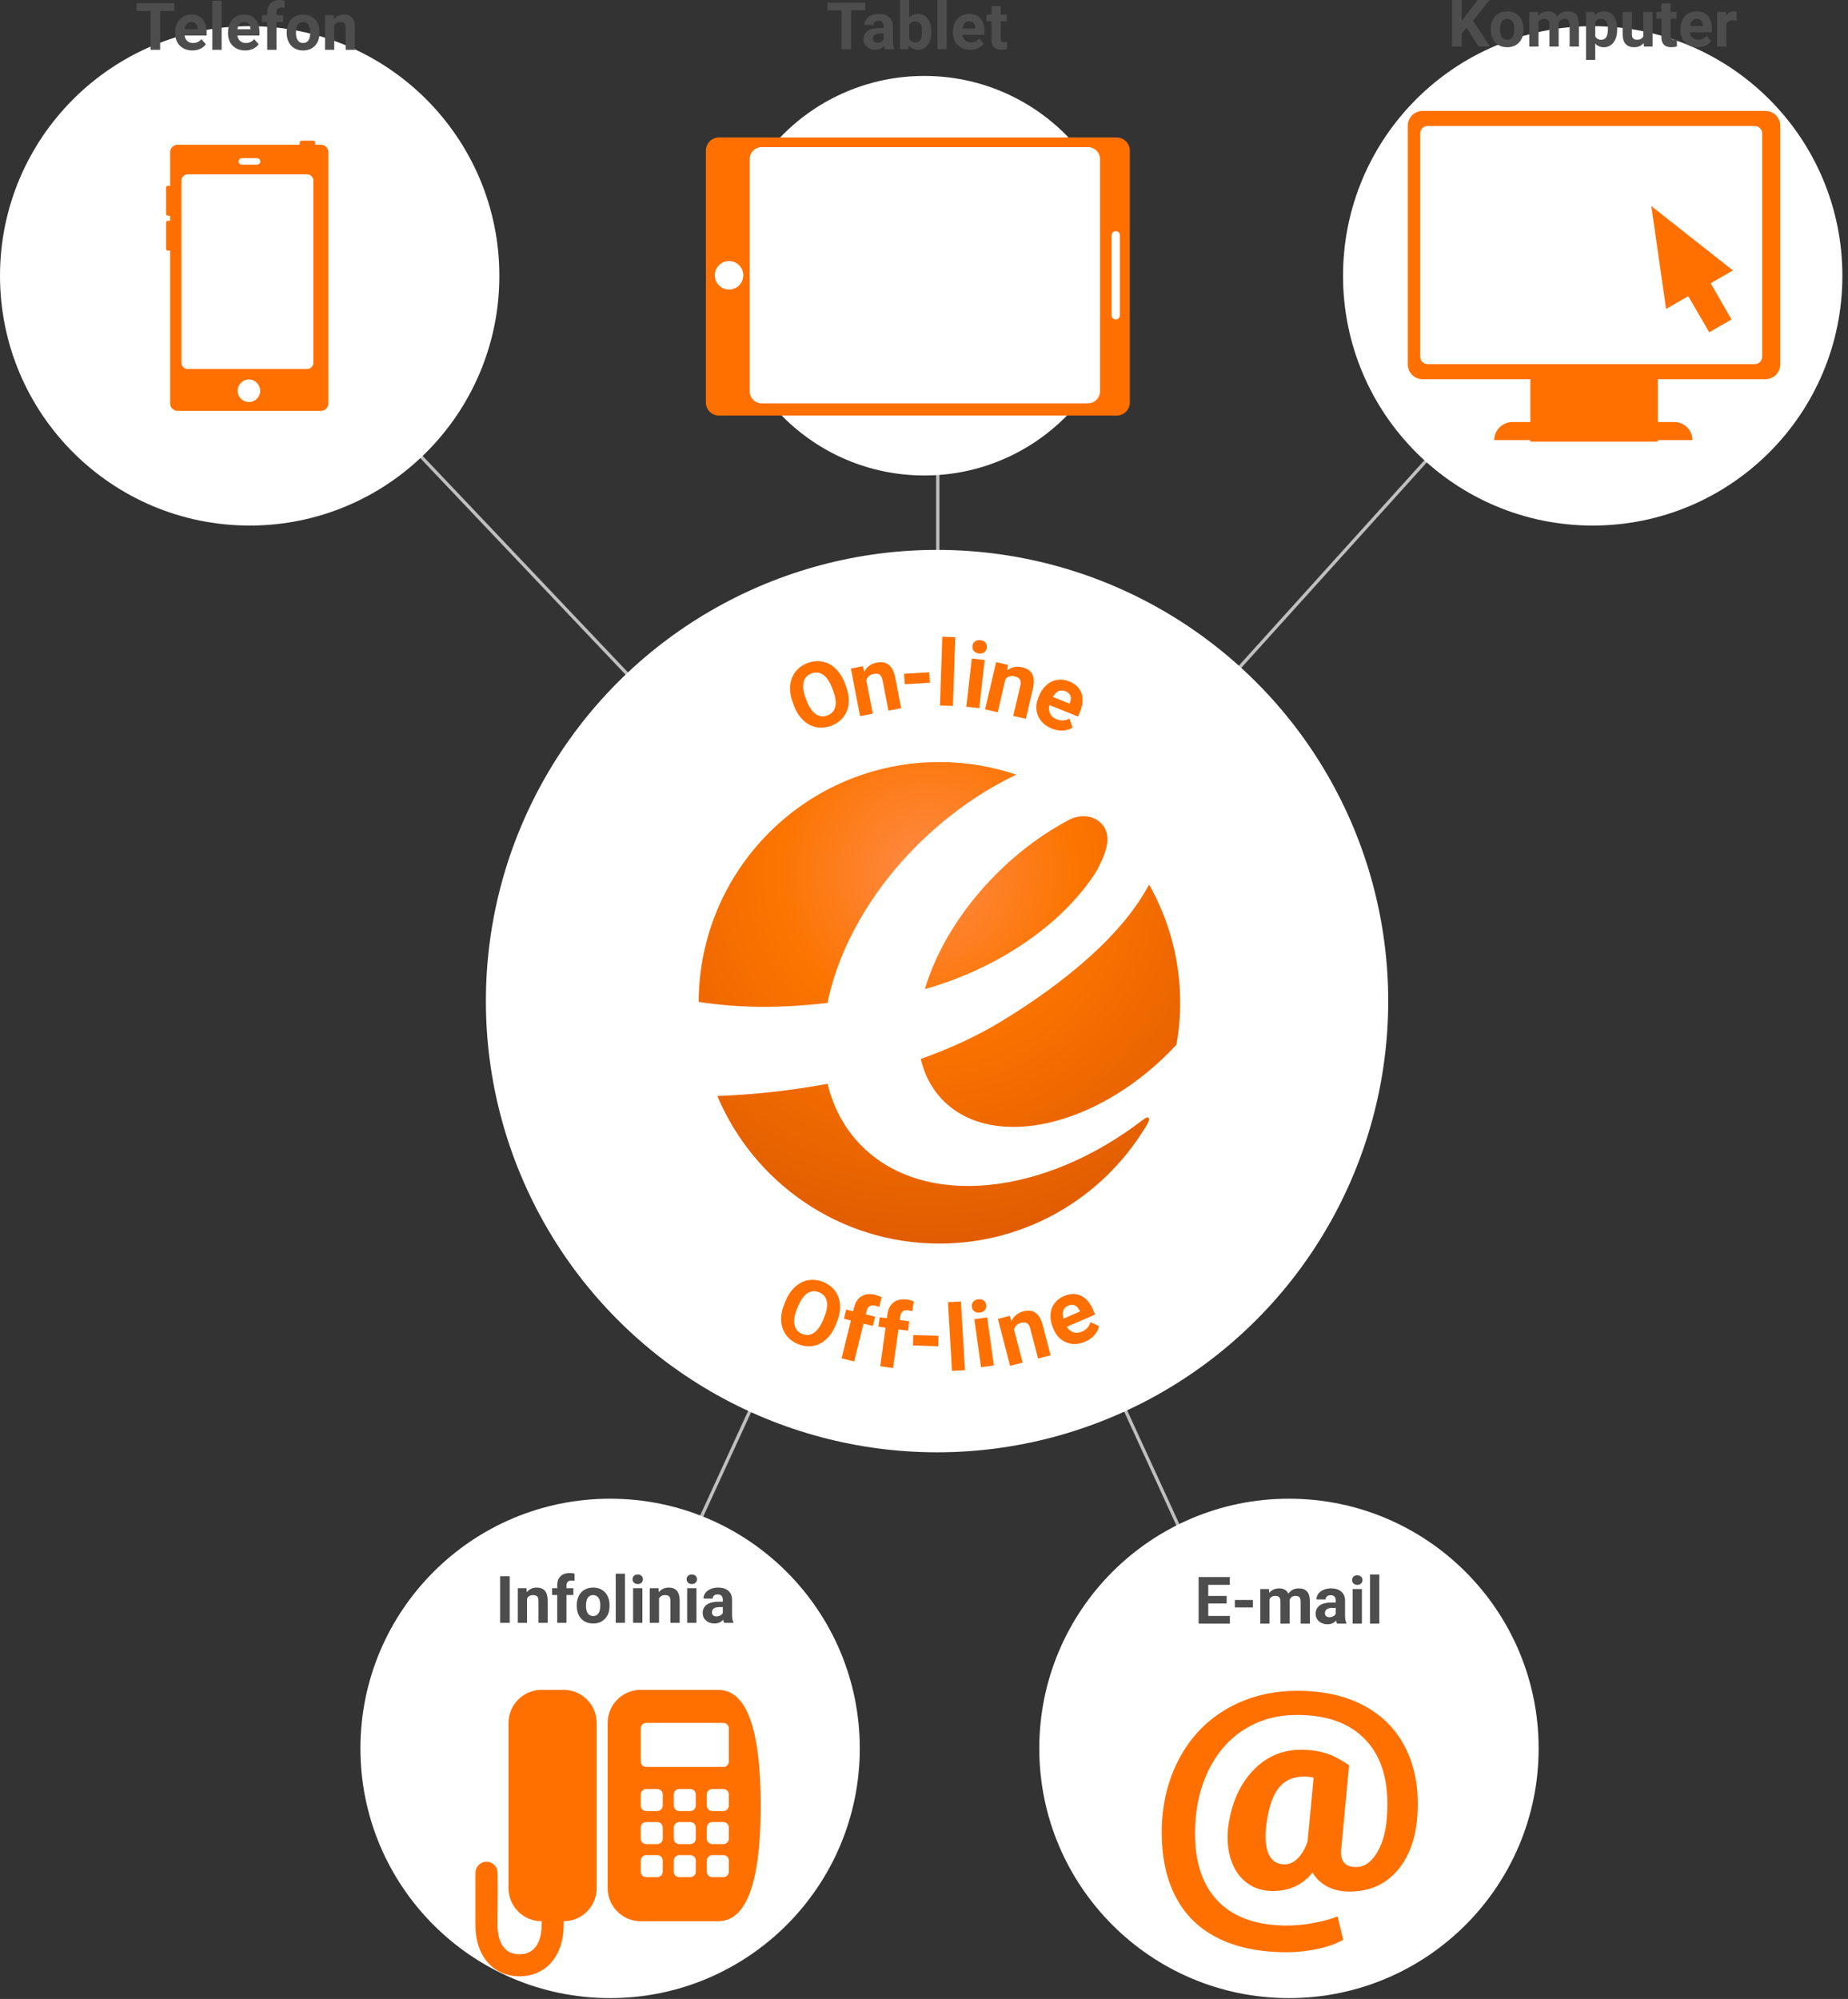 <?xml version="1.0" standalone="no"?>
<!DOCTYPE svg PUBLIC "-//W3C//DTD SVG 1.1//EN" "http://www.w3.org/Graphics/SVG/1.1/DTD/svg11.dtd">
<svg width="100%" height="100%" viewBox="0 0 282 305" version="1.1" xmlns="http://www.w3.org/2000/svg" xmlns:xlink="http://www.w3.org/1999/xlink" xml:space="preserve" style="fill-rule:evenodd;clip-rule:evenodd;stroke-linecap:round;stroke-linejoin:round;stroke-miterlimit:1.414;">
    <rect x="0" y="0" width="282" height="305" fill="#333333" stroke="none"/>
    <g transform="matrix(1,0,0,1,-311.567,-152.2)">
        <g transform="matrix(1,0,0,-1,-185.332,688.446)">
            <path d="M640,494.154L640,383.439" style="fill:none;stroke-width:0.5px;stroke:rgb(191,191,191);"/>
        </g>
        <g transform="matrix(1,0,0,-1,-185.332,797.416)">
            <path d="M640,492.41L590,383.439" style="fill:none;stroke-width:0.5px;stroke:rgb(191,191,191);"/>
        </g>
        <g transform="matrix(1,0,0,-1,-185.332,797.416)">
            <path d="M640,492.41L690,383.439" style="fill:none;stroke-width:0.5px;stroke:rgb(191,191,191);"/>
        </g>
        <g transform="matrix(1,0,0,-1,-185.332,688.446)">
            <path d="M740,494.154L640,383.439" style="fill:none;stroke-width:0.5px;stroke:rgb(191,191,191);"/>
        </g>
        <g transform="matrix(1,0,0,-1,-185.332,688.446)">
            <path d="M535,494.154L640,383.439" style="fill:none;stroke-width:0.5px;stroke:rgb(191,191,191);"/>
        </g>
        <g transform="matrix(1,0,0,1,40.6,234.652)">
            <circle cx="364.067" cy="184.324" r="38.1" style="fill:white;"/>
        </g>
        <g transform="matrix(1,0,0,1,144.192,234.652)">
            <circle cx="364.067" cy="184.324" r="38.1" style="fill:white;"/>
        </g>
        <g transform="matrix(1.807,0,0,1.807,-203.311,-28.123)">
            <circle cx="364.067" cy="184.324" r="38.1" style="fill:white;"/>
        </g>
        <g transform="matrix(1,0,0,1,72.977,103.66)">
            <g>
                <g transform="matrix(0.925,0.379,-0.379,0.925,121.9,-116.157)">
                    <path d="M365.214,246.964C365.214,247.944 365.041,248.803 364.695,249.541C364.349,250.279 363.853,250.849 363.208,251.25C362.563,251.651 361.824,251.852 360.99,251.852C360.165,251.852 359.429,251.653 358.782,251.257C358.135,250.86 357.633,250.294 357.278,249.558C356.922,248.822 356.742,247.976 356.738,247.019L356.738,246.526C356.738,245.547 356.915,244.684 357.268,243.939C357.621,243.194 358.12,242.622 358.765,242.223C359.41,241.824 360.147,241.625 360.976,241.625C361.806,241.625 362.543,241.824 363.188,242.223C363.832,242.622 364.331,243.194 364.685,243.939C365.038,244.684 365.214,245.544 365.214,246.519L365.214,246.964ZM363.136,246.513C363.136,245.469 362.949,244.676 362.576,244.134C362.202,243.591 361.669,243.32 360.976,243.32C360.288,243.32 359.757,243.588 359.383,244.123C359.01,244.659 358.821,245.444 358.816,246.478L358.816,246.964C358.816,247.98 359.003,248.769 359.377,249.329C359.75,249.89 360.288,250.17 360.99,250.17C361.678,250.17 362.207,249.9 362.576,249.36C362.945,248.82 363.132,248.033 363.136,246.998L363.136,246.513Z" style="fill:rgb(255,112,1);fill-rule:nonzero;"/>
                </g>
                <g transform="matrix(0.971,0.239,-0.239,0.971,71.59,-79.975)">
                    <path d="M367.123,255.441L367.123,249.494L366.023,249.494L366.023,248.045L367.123,248.045L367.123,247.416C367.123,246.586 367.361,245.943 367.837,245.485C368.314,245.027 368.98,244.798 369.837,244.798C370.11,244.798 370.445,244.843 370.842,244.934L370.821,246.466C370.657,246.425 370.457,246.404 370.22,246.404C369.477,246.404 369.106,246.753 369.106,247.45L369.106,248.045L370.575,248.045L370.575,249.494L369.106,249.494L369.106,255.441L367.123,255.441Z" style="fill:rgb(255,112,1);fill-rule:nonzero;"/>
                </g>
                <g transform="matrix(0.991,0.137,-0.137,0.991,38.741,-48.527)">
                    <path d="M372.705,256.786L372.705,250.838L371.604,250.838L371.604,249.389L372.705,249.389L372.705,248.76C372.705,247.931 372.943,247.287 373.419,246.829C373.895,246.371 374.562,246.142 375.419,246.142C375.692,246.142 376.027,246.188 376.423,246.279L376.403,247.81C376.239,247.769 376.038,247.748 375.801,247.748C375.059,247.748 374.687,248.097 374.687,248.794L374.687,249.389L376.157,249.389L376.157,250.838L374.687,250.838L374.687,256.786L372.705,256.786Z" style="fill:rgb(255,112,1);fill-rule:nonzero;"/>
                </g>
                <g transform="matrix(0.999,0.034,-0.034,0.999,9.102,-12.845)">
                    <rect x="377.817" y="252.488" width="3.849" height="1.593" style="fill:rgb(255,112,1);fill-rule:nonzero;"/>
                </g>
                <g transform="matrix(0.998,-0.059,0.059,0.998,-14.628,23.213)">
                    <rect x="384.058" y="247.183" width="1.982" height="10.5" style="fill:rgb(255,112,1);fill-rule:nonzero;"/>
                </g>
                <g transform="matrix(0.99,-0.138,0.138,0.99,-31.806,55.941)">
                    <path d="M390.445,257.393L388.463,257.393L388.463,249.996L390.445,249.996L390.445,257.393ZM388.347,248.082C388.347,247.786 388.446,247.542 388.644,247.351C388.842,247.16 389.112,247.064 389.454,247.064C389.791,247.064 390.06,247.16 390.261,247.351C390.461,247.542 390.561,247.786 390.561,248.082C390.561,248.383 390.46,248.629 390.257,248.821C390.054,249.012 389.787,249.108 389.454,249.108C389.121,249.108 388.854,249.012 388.651,248.821C388.448,248.629 388.347,248.383 388.347,248.082Z" style="fill:rgb(255,112,1);fill-rule:nonzero;"/>
                </g>
                <g transform="matrix(0.968,-0.252,0.252,0.968,-52.144,107.266)">
                    <path d="M394.571,249.464L394.632,250.318C395.161,249.658 395.87,249.327 396.758,249.327C397.542,249.327 398.125,249.557 398.508,250.018C398.891,250.478 399.087,251.166 399.096,252.082L399.096,256.86L397.121,256.86L397.121,252.13C397.121,251.711 397.029,251.407 396.847,251.217C396.665,251.028 396.362,250.934 395.938,250.934C395.382,250.934 394.965,251.171 394.687,251.645L394.687,256.86L392.711,256.86L392.711,249.464L394.571,249.464Z" style="fill:rgb(255,112,1);fill-rule:nonzero;"/>
                </g>
                <g transform="matrix(0.918,-0.397,0.397,0.918,-68.215,179.916)">
                    <path d="M404.413,254.78C403.328,254.78 402.445,254.448 401.764,253.782C401.083,253.117 400.742,252.231 400.742,251.123L400.742,250.932C400.742,250.189 400.886,249.525 401.173,248.939C401.46,248.354 401.867,247.902 402.393,247.586C402.919,247.269 403.52,247.111 404.194,247.111C405.206,247.111 406.002,247.43 406.583,248.068C407.164,248.706 407.455,249.61 407.455,250.781L407.455,251.588L402.745,251.588C402.809,252.071 403.001,252.458 403.323,252.75C403.644,253.042 404.051,253.188 404.543,253.188C405.304,253.188 405.899,252.912 406.327,252.361L407.298,253.447C407.001,253.867 406.6,254.194 406.095,254.428C405.589,254.663 405.028,254.78 404.413,254.78ZM404.187,248.71C403.795,248.71 403.478,248.842 403.234,249.107C402.99,249.371 402.834,249.749 402.765,250.241L405.514,250.241L405.514,250.084C405.504,249.647 405.386,249.308 405.158,249.069C404.93,248.83 404.607,248.71 404.187,248.71Z" style="fill:rgb(255,112,1);fill-rule:nonzero;"/>
                </g>
            </g>
        </g>
        <g transform="matrix(-1,5.66554e-16,-5.66554e-16,-1,836.359,507.556)">
            <g>
                <g transform="matrix(-0.935,0.354,-0.354,-0.935,864.782,327.857)">
                    <path d="M411.454,238.312C411.454,239.292 411.281,240.151 410.934,240.889C410.588,241.628 410.092,242.197 409.447,242.598C408.803,242.999 408.063,243.2 407.229,243.2C406.404,243.2 405.668,243.002 405.021,242.605C404.374,242.209 403.873,241.643 403.517,240.907C403.162,240.171 402.982,239.324 402.977,238.367L402.977,237.875C402.977,236.895 403.154,236.033 403.507,235.287C403.86,234.542 404.359,233.97 405.004,233.572C405.649,233.173 406.386,232.973 407.216,232.973C408.045,232.973 408.782,233.173 409.427,233.572C410.072,233.97 410.571,234.542 410.924,235.287C411.277,236.033 411.454,236.893 411.454,237.868L411.454,238.312ZM409.376,237.861C409.376,236.818 409.189,236.025 408.815,235.482C408.441,234.94 407.908,234.669 407.216,234.669C406.527,234.669 405.996,234.936 405.623,235.472C405.249,236.007 405.06,236.792 405.055,237.827L405.055,238.312C405.055,239.329 405.242,240.117 405.616,240.678C405.99,241.238 406.527,241.518 407.229,241.518C407.917,241.518 408.446,241.248 408.815,240.708C409.184,240.168 409.371,239.381 409.376,238.346L409.376,237.861Z" style="fill:rgb(255,112,1);fill-rule:nonzero;"/>
                </g>
                <g transform="matrix(-0.982,0.19,-0.19,-0.982,828.207,412.743)">
                    <path d="M396.862,238.742L396.924,239.597C397.453,238.936 398.161,238.605 399.05,238.605C399.834,238.605 400.417,238.835 400.8,239.296C401.183,239.756 401.379,240.444 401.388,241.36L401.388,246.139L399.412,246.139L399.412,241.408C399.412,240.989 399.321,240.685 399.139,240.495C398.956,240.306 398.653,240.212 398.23,240.212C397.674,240.212 397.257,240.449 396.979,240.923L396.979,246.139L395.003,246.139L395.003,238.742L396.862,238.742Z" style="fill:rgb(255,112,1);fill-rule:nonzero;"/>
                </g>
                <g transform="matrix(-0.998,0.06,-0.06,-0.998,788.516,471.199)">
                    <rect x="387.914" y="242.415" width="3.849" height="1.593" style="fill:rgb(255,112,1);fill-rule:nonzero;"/>
                </g>
                <g transform="matrix(-0.999,-0.034,0.034,-0.999,755.38,508.235)">
                    <rect x="382.832" y="237.255" width="1.982" height="10.5" style="fill:rgb(255,112,1);fill-rule:nonzero;"/>
                </g>
                <g transform="matrix(-0.994,-0.112,0.112,-0.994,726.52,536.143)">
                    <path d="M381.184,247.636L379.202,247.636L379.202,240.24L381.184,240.24L381.184,247.636ZM379.086,238.325C379.086,238.029 379.185,237.785 379.383,237.594C379.581,237.403 379.851,237.307 380.193,237.307C380.53,237.307 380.799,237.403 381,237.594C381.2,237.785 381.301,238.029 381.301,238.325C381.301,238.626 381.199,238.872 380.996,239.064C380.794,239.255 380.526,239.351 380.193,239.351C379.861,239.351 379.593,239.255 379.39,239.064C379.187,238.872 379.086,238.626 379.086,238.325Z" style="fill:rgb(255,112,1);fill-rule:nonzero;"/>
                </g>
                <g transform="matrix(-0.974,-0.227,0.227,-0.974,684.341,573.417)">
                    <path d="M377.67,240.021L377.732,240.875C378.26,240.214 378.969,239.884 379.858,239.884C380.642,239.884 381.225,240.114 381.608,240.574C381.991,241.035 382.186,241.723 382.196,242.639L382.196,247.417L380.22,247.417L380.22,242.687C380.22,242.267 380.129,241.963 379.947,241.774C379.764,241.585 379.461,241.49 379.037,241.49C378.481,241.49 378.064,241.727 377.786,242.201L377.786,247.417L375.811,247.417L375.811,240.021L377.67,240.021Z" style="fill:rgb(255,112,1);fill-rule:nonzero;"/>
                </g>
                <g transform="matrix(-0.928,-0.373,0.373,-0.928,618.094,611.382)">
                    <path d="M372.379,246.009C371.294,246.009 370.411,245.677 369.73,245.011C369.049,244.346 368.708,243.46 368.708,242.352L368.708,242.161C368.708,241.418 368.852,240.754 369.139,240.168C369.426,239.582 369.833,239.131 370.359,238.814C370.885,238.498 371.486,238.339 372.16,238.339C373.172,238.339 373.968,238.658 374.549,239.296C375.13,239.934 375.421,240.839 375.421,242.01L375.421,242.817L370.711,242.817C370.775,243.3 370.967,243.687 371.289,243.979C371.61,244.271 372.017,244.417 372.509,244.417C373.27,244.417 373.865,244.141 374.293,243.589L375.264,244.676C374.967,245.096 374.566,245.423 374.061,245.657C373.555,245.892 372.994,246.009 372.379,246.009ZM372.153,239.939C371.761,239.939 371.444,240.071 371.2,240.335C370.956,240.6 370.8,240.978 370.731,241.47L373.48,241.47L373.48,241.313C373.47,240.876 373.352,240.537 373.124,240.298C372.896,240.059 372.573,239.939 372.153,239.939Z" style="fill:rgb(255,112,1);fill-rule:nonzero;"/>
                </g>
            </g>
        </g>
        <g transform="matrix(1,0,0,1,-14.399,9.967)">
            <circle cx="364.067" cy="184.324" r="38.1" style="fill:white;"/>
        </g>
        <g transform="matrix(0.8,0,0,0.8,161.363,46.809)">
            <circle cx="364.067" cy="184.324" r="38.1" style="fill:white;"/>
        </g>
        <g transform="matrix(1,0,0,1,190.543,9.967)">
            <circle cx="364.067" cy="184.324" r="38.1" style="fill:white;"/>
        </g>
        <g transform="matrix(1,0,0,1,20,0)">
            <g transform="matrix(0.21,0,0,0.376,246.971,120.894)">
                <path d="M451,145.027C451,143.356 448.568,142 445.572,142L341.428,142C338.432,142 336,143.356 336,145.027L336,246.973C336,248.644 338.432,250 341.428,250L445.572,250C448.568,250 451,248.644 451,246.973L451,145.027Z" style="fill:rgb(255,112,1);"/>
            </g>
            <g transform="matrix(0.175,0,0,0.275,260.458,139.752)">
                <path d="M451,145.458C451,143.549 448.568,142 445.572,142L341.428,142C338.432,142 336,143.549 336,145.458L336,246.542C336,248.451 338.432,250 341.428,250L445.572,250C448.568,250 451,248.451 451,246.542L451,145.458Z" style="fill:white;"/>
            </g>
            <g transform="matrix(0.079,0,0,0.254,299.453,137.811)">
                <path d="M403,153.606C403,152.519 400.148,151.636 396.634,151.636L367.366,151.636C363.852,151.636 361,152.519 361,153.606C361,154.694 363.852,155.577 367.366,155.577L396.634,155.577C400.148,155.577 403,154.694 403,153.606Z" style="fill:white;"/>
            </g>
            <g transform="matrix(0.254,0,0,0.254,232.836,138.314)">
                <circle cx="380.769" cy="289.419" r="6.769" style="fill:white;"/>
            </g>
            <g transform="matrix(0.132,0,0,0.264,291.816,136.296)">
                <path d="M362.5,142.66C362.5,142.045 361.5,141.546 360.267,141.546L346.786,141.546C345.554,141.546 344.553,142.045 344.553,142.66L344.553,144.887C344.553,145.501 345.554,146 346.786,146L360.267,146C361.5,146 362.5,145.501 362.5,144.887L362.5,142.66Z" style="fill:rgb(255,112,1);"/>
            </g>
            <g transform="matrix(7.1881e-17,0.254,-0.254,7.1881e-17,353.989,93.037)">
                <path d="M362.5,142.66C362.5,142.045 362.001,141.546 361.387,141.546L345.667,141.546C345.052,141.546 344.553,142.045 344.553,142.66L344.553,144.887C344.553,145.501 345.052,146 345.667,146L361.387,146C362.001,146 362.5,145.501 362.5,144.887L362.5,142.66Z" style="fill:rgb(255,112,1);"/>
            </g>
            <g transform="matrix(7.1881e-17,0.254,-0.254,7.1881e-17,353.989,98.366)">
                <path d="M362.5,142.66C362.5,142.045 362.001,141.546 361.387,141.546L345.667,141.546C345.052,141.546 344.553,142.045 344.553,142.66L344.553,144.887C344.553,145.501 345.052,146 345.667,146L361.387,146C362.001,146 362.5,145.501 362.5,144.887L362.5,142.66Z" style="fill:rgb(255,112,1);"/>
            </g>
            <g transform="matrix(1,0,0,1,-176.488,-44.355)">
                <path d="M494.673,198.234L492.495,198.234L492.495,204.157L491.03,204.157L491.03,198.234L488.882,198.234L488.882,197.048L494.673,197.048L494.673,198.234Z" style="fill:rgb(77,77,77);fill-rule:nonzero;"/>
            </g>
            <g transform="matrix(1,0,0,1,-176.488,-44.355)">
                <path d="M497.412,204.255C496.637,204.255 496.007,204.017 495.52,203.542C495.033,203.067 494.79,202.433 494.79,201.642L494.79,201.506C494.79,200.975 494.893,200.501 495.098,200.082C495.303,199.664 495.593,199.342 495.969,199.116C496.345,198.889 496.774,198.776 497.256,198.776C497.978,198.776 498.547,199.004 498.962,199.46C499.377,199.915 499.585,200.562 499.585,201.398L499.585,201.974L496.221,201.974C496.266,202.319 496.404,202.596 496.633,202.804C496.863,203.013 497.153,203.117 497.505,203.117C498.048,203.117 498.473,202.92 498.779,202.526L499.473,203.303C499.261,203.602 498.975,203.836 498.613,204.003C498.252,204.171 497.852,204.255 497.412,204.255ZM497.251,199.919C496.971,199.919 496.744,200.013 496.57,200.202C496.396,200.391 496.284,200.661 496.235,201.013L498.198,201.013L498.198,200.9C498.192,200.588 498.107,200.346 497.944,200.175C497.782,200.004 497.55,199.919 497.251,199.919Z" style="fill:rgb(77,77,77);fill-rule:nonzero;"/>
            </g>
            <g transform="matrix(1,0,0,1,-176.488,-44.355)">
                <rect x="500.459" y="196.657" width="1.416" height="7.5" style="fill:rgb(77,77,77);fill-rule:nonzero;"/>
            </g>
            <g transform="matrix(1,0,0,1,-176.488,-44.355)">
                <path d="M505.469,204.255C504.694,204.255 504.063,204.017 503.577,203.542C503.09,203.067 502.847,202.433 502.847,201.642L502.847,201.506C502.847,200.975 502.949,200.501 503.154,200.082C503.359,199.664 503.65,199.342 504.026,199.116C504.402,198.889 504.831,198.776 505.312,198.776C506.035,198.776 506.604,199.004 507.019,199.46C507.434,199.915 507.642,200.562 507.642,201.398L507.642,201.974L504.277,201.974C504.323,202.319 504.46,202.596 504.69,202.804C504.919,203.013 505.21,203.117 505.561,203.117C506.105,203.117 506.53,202.92 506.836,202.526L507.529,203.303C507.318,203.602 507.031,203.836 506.67,204.003C506.309,204.171 505.908,204.255 505.469,204.255ZM505.308,199.919C505.028,199.919 504.801,200.013 504.626,200.202C504.452,200.391 504.341,200.661 504.292,201.013L506.255,201.013L506.255,200.9C506.248,200.588 506.164,200.346 506.001,200.175C505.838,200.004 505.607,199.919 505.308,199.919Z" style="fill:rgb(77,77,77);fill-rule:nonzero;"/>
            </g>
            <g transform="matrix(1,0,0,1,-176.488,-44.355)">
                <path d="M508.828,204.157L508.828,199.909L508.042,199.909L508.042,198.874L508.828,198.874L508.828,198.425C508.828,197.832 508.998,197.372 509.338,197.045C509.678,196.718 510.155,196.554 510.767,196.554C510.962,196.554 511.201,196.587 511.484,196.652L511.47,197.746C511.352,197.717 511.209,197.702 511.04,197.702C510.509,197.702 510.244,197.951 510.244,198.449L510.244,198.874L511.294,198.874L511.294,199.909L510.244,199.909L510.244,204.157L508.828,204.157Z" style="fill:rgb(77,77,77);fill-rule:nonzero;"/>
            </g>
            <g transform="matrix(1,0,0,1,-176.488,-44.355)">
                <path d="M511.807,201.467C511.807,200.943 511.907,200.475 512.109,200.065C512.311,199.655 512.602,199.338 512.981,199.113C513.36,198.888 513.8,198.776 514.302,198.776C515.015,198.776 515.596,198.994 516.047,199.43C516.498,199.867 516.75,200.459 516.802,201.208L516.811,201.569C516.811,202.38 516.585,203.03 516.133,203.52C515.68,204.01 515.073,204.255 514.311,204.255C513.55,204.255 512.942,204.011 512.488,203.522C512.034,203.034 511.807,202.37 511.807,201.53L511.807,201.467ZM513.218,201.569C513.218,202.07 513.312,202.454 513.501,202.719C513.69,202.984 513.96,203.117 514.311,203.117C514.653,203.117 514.92,202.986 515.112,202.724C515.304,202.462 515.4,202.043 515.4,201.467C515.4,200.975 515.304,200.594 515.112,200.324C514.92,200.054 514.65,199.919 514.302,199.919C513.957,199.919 513.69,200.053 513.501,200.322C513.312,200.59 513.218,201.006 513.218,201.569Z" style="fill:rgb(77,77,77);fill-rule:nonzero;"/>
            </g>
            <g transform="matrix(1,0,0,1,-176.488,-44.355)">
                <path d="M518.979,198.874L519.023,199.484C519.401,199.012 519.907,198.776 520.542,198.776C521.102,198.776 521.518,198.941 521.792,199.269C522.065,199.598 522.205,200.09 522.212,200.744L522.212,204.157L520.801,204.157L520.801,200.778C520.801,200.479 520.736,200.261 520.605,200.126C520.475,199.991 520.259,199.924 519.956,199.924C519.559,199.924 519.261,200.093 519.062,200.431L519.062,204.157L517.651,204.157L517.651,198.874L518.979,198.874Z" style="fill:rgb(77,77,77);fill-rule:nonzero;"/>
            </g>
        </g>
        <g>
            <g transform="matrix(1.94772e-16,0.369,-0.599,3.16303e-16,569.033,49.192)">
                <path d="M451,145.343C451,143.498 448.568,142 445.572,142L341.428,142C338.432,142 336,143.498 336,145.343L336,246.657C336,248.502 338.432,250 341.428,250L445.572,250C448.568,250 451,248.502 451,246.657L451,145.343Z" style="fill:rgb(255,112,1);"/>
            </g>
            <g transform="matrix(1.79722e-16,0.34,-0.495,2.61561e-16,549.72,60.404)">
                <path d="M451,145.73C451,143.671 448.568,142 445.572,142L341.428,142C338.432,142 336,143.671 336,145.73L336,246.27C336,248.329 338.432,250 341.428,250L445.572,250C448.568,250 451,248.329 451,246.27L451,145.73Z" style="fill:white;"/>
            </g>
            <g transform="matrix(1.69674e-16,0.321,-0.321,1.69674e-16,531.136,71.583)">
                <path d="M403,153.606C403,152.519 402.117,151.636 401.03,151.636L362.97,151.636C361.883,151.636 361,152.519 361,153.606C361,154.694 361.883,155.577 362.97,155.577L401.03,155.577C402.117,155.577 403,154.694 403,153.606Z" style="fill:white;"/>
            </g>
            <g transform="matrix(1.69674e-16,0.321,-0.321,1.69674e-16,515.723,71.979)">
                <circle cx="380.769" cy="289.419" r="6.769" style="fill:white;"/>
            </g>
            <g transform="matrix(1,0,0,1,-54.18,-44.457)">
                <path d="M497.803,198.234L495.625,198.234L495.625,204.157L494.16,204.157L494.16,198.234L492.012,198.234L492.012,197.048L497.803,197.048L497.803,198.234Z" style="fill:rgb(77,77,77);fill-rule:nonzero;"/>
            </g>
            <g transform="matrix(1,0,0,1,-54.18,-44.457)">
                <path d="M500.786,204.157C500.721,204.03 500.674,203.872 500.644,203.683C500.303,204.064 499.858,204.255 499.311,204.255C498.794,204.255 498.365,204.105 498.025,203.805C497.685,203.506 497.515,203.128 497.515,202.673C497.515,202.113 497.722,201.683 498.137,201.384C498.552,201.084 499.152,200.933 499.936,200.929L500.586,200.929L500.586,200.627C500.586,200.383 500.523,200.187 500.398,200.041C500.273,199.894 500.075,199.821 499.805,199.821C499.567,199.821 499.381,199.878 499.246,199.992C499.11,200.106 499.043,200.262 499.043,200.461L497.632,200.461C497.632,200.155 497.726,199.872 497.915,199.611C498.104,199.351 498.371,199.146 498.716,198.998C499.061,198.85 499.448,198.776 499.878,198.776C500.529,198.776 501.046,198.94 501.428,199.267C501.811,199.594 502.002,200.054 502.002,200.646L502.002,202.936C502.005,203.438 502.075,203.817 502.212,204.074L502.212,204.157L500.786,204.157ZM499.619,203.176C499.827,203.176 500.019,203.129 500.195,203.036C500.371,202.944 500.501,202.819 500.586,202.663L500.586,201.755L500.059,201.755C499.352,201.755 498.976,201.999 498.931,202.487L498.926,202.57C498.926,202.746 498.988,202.891 499.111,203.005C499.235,203.119 499.404,203.176 499.619,203.176Z" style="fill:rgb(77,77,77);fill-rule:nonzero;"/>
            </g>
            <g transform="matrix(1,0,0,1,-54.18,-44.457)">
                <path d="M507.847,201.564C507.847,202.411 507.666,203.071 507.305,203.544C506.943,204.018 506.439,204.255 505.791,204.255C505.218,204.255 504.761,204.035 504.419,203.596L504.355,204.157L503.086,204.157L503.086,196.657L504.497,196.657L504.497,199.347C504.823,198.967 505.251,198.776 505.781,198.776C506.426,198.776 506.931,199.013 507.297,199.487C507.664,199.96 507.847,200.627 507.847,201.486L507.847,201.564ZM506.435,201.462C506.435,200.928 506.351,200.538 506.182,200.292C506.012,200.047 505.76,199.924 505.425,199.924C504.976,199.924 504.666,200.108 504.497,200.475L504.497,202.56C504.67,202.931 504.982,203.117 505.435,203.117C505.89,203.117 506.19,202.892 506.333,202.443C506.401,202.228 506.435,201.901 506.435,201.462Z" style="fill:rgb(77,77,77);fill-rule:nonzero;"/>
            </g>
            <g transform="matrix(1,0,0,1,-54.18,-44.457)">
                <rect x="508.789" y="196.657" width="1.416" height="7.5" style="fill:rgb(77,77,77);fill-rule:nonzero;"/>
            </g>
            <g transform="matrix(1,0,0,1,-54.18,-44.457)">
                <path d="M513.799,204.255C513.024,204.255 512.393,204.017 511.907,203.542C511.42,203.067 511.177,202.433 511.177,201.642L511.177,201.506C511.177,200.975 511.279,200.501 511.484,200.082C511.689,199.664 511.98,199.342 512.356,199.116C512.732,198.889 513.161,198.776 513.643,198.776C514.365,198.776 514.934,199.004 515.349,199.46C515.764,199.915 515.972,200.562 515.972,201.398L515.972,201.974L512.607,201.974C512.653,202.319 512.79,202.596 513.02,202.804C513.249,203.013 513.54,203.117 513.892,203.117C514.435,203.117 514.86,202.92 515.166,202.526L515.859,203.303C515.648,203.602 515.361,203.836 515,204.003C514.639,204.171 514.238,204.255 513.799,204.255ZM513.638,199.919C513.358,199.919 513.131,200.013 512.956,200.202C512.782,200.391 512.671,200.661 512.622,201.013L514.585,201.013L514.585,200.9C514.578,200.588 514.494,200.346 514.331,200.175C514.168,200.004 513.937,199.919 513.638,199.919Z" style="fill:rgb(77,77,77);fill-rule:nonzero;"/>
            </g>
            <g transform="matrix(1,0,0,1,-54.18,-44.457)">
                <path d="M518.462,197.575L518.462,198.874L519.365,198.874L519.365,199.909L518.462,199.909L518.462,202.546C518.462,202.741 518.499,202.881 518.574,202.966C518.649,203.05 518.792,203.093 519.004,203.093C519.16,203.093 519.298,203.081 519.419,203.058L519.419,204.128C519.142,204.212 518.857,204.255 518.564,204.255C517.575,204.255 517.07,203.755 517.051,202.756L517.051,199.909L516.279,199.909L516.279,198.874L517.051,198.874L517.051,197.575L518.462,197.575Z" style="fill:rgb(77,77,77);fill-rule:nonzero;"/>
            </g>
        </g>
        <g transform="matrix(1,0,0,1,-20,0)">
            <g transform="matrix(0.256,5.66844e-17,6.03729e-16,0.258,434.522,139.367)">
                <path d="M659,124.044C659,119.241 655.068,115.342 650.224,115.342L445.776,115.342C440.932,115.342 437,119.241 437,124.044L437,265.297C437,270.101 440.932,274 445.776,274L650.224,274C655.068,274 659,270.101 659,265.297L659,124.044Z" style="fill:rgb(255,112,1);"/>
            </g>
            <g transform="matrix(0.235,5.22027e-17,5.3581e-16,0.229,445.598,145.013)">
                <path d="M659,120.221C659,117.528 656.875,115.342 654.258,115.342L441.742,115.342C439.125,115.342 437,117.528 437,120.221L437,269.121C437,271.814 439.125,274 441.742,274L654.258,274C656.875,274 659,271.814 659,269.121L659,120.221Z" style="fill:white;"/>
            </g>
            <g transform="matrix(0.425,-0.245,0.245,0.425,313.707,265.6)">
                <path d="M556,173L564,173L564,160L572,160L560,130L548,160L555.956,160L556,173Z" style="fill:rgb(255,112,1);"/>
            </g>
            <g transform="matrix(0.256,0,0,0.256,427.364,147.881)">
                <rect x="538" y="239" width="76" height="41.091" style="fill:rgb(255,112,1);"/>
            </g>
            <g transform="matrix(0.398,0,0,0.067,345.46,200.584)">
                <path d="M614,280.083C614,269.187 613.266,258.738 611.959,251.033C610.652,243.328 608.88,239 607.032,239C592.568,239 559.432,239 544.968,239C543.12,239 541.348,243.328 540.041,251.033C538.734,258.738 538,269.187 538,280.083C538,280.088 538,280.091 538,280.091L614,280.091C614,280.091 614,280.088 614,280.083Z" style="fill:rgb(255,112,1);"/>
            </g>
            <g transform="matrix(1,0,0,1,68.897,-44.848)">
                <path d="M486.482,201.305L485.72,202.126L485.72,204.157L484.255,204.157L484.255,197.048L485.72,197.048L485.72,200.27L486.365,199.387L488.176,197.048L489.978,197.048L487.454,200.207L490.051,204.157L488.308,204.157L486.482,201.305Z" style="fill:rgb(77,77,77);fill-rule:nonzero;"/>
            </g>
            <g transform="matrix(1,0,0,1,68.897,-44.848)">
                <path d="M490.159,201.467C490.159,200.943 490.26,200.475 490.461,200.065C490.663,199.655 490.954,199.338 491.333,199.113C491.712,198.888 492.152,198.776 492.654,198.776C493.367,198.776 493.949,198.994 494.399,199.43C494.85,199.867 495.102,200.459 495.154,201.208L495.164,201.569C495.164,202.38 494.937,203.03 494.485,203.52C494.032,204.01 493.425,204.255 492.664,204.255C491.902,204.255 491.294,204.011 490.84,203.522C490.386,203.034 490.159,202.37 490.159,201.53L490.159,201.467ZM491.57,201.569C491.57,202.07 491.664,202.454 491.853,202.719C492.042,202.984 492.312,203.117 492.664,203.117C493.005,203.117 493.272,202.986 493.464,202.724C493.656,202.462 493.752,202.043 493.752,201.467C493.752,200.975 493.656,200.594 493.464,200.324C493.272,200.054 493.002,199.919 492.654,199.919C492.309,199.919 492.042,200.053 491.853,200.322C491.664,200.59 491.57,201.006 491.57,201.569Z" style="fill:rgb(77,77,77);fill-rule:nonzero;"/>
            </g>
            <g transform="matrix(1,0,0,1,68.897,-44.848)">
                <path d="M497.356,198.874L497.4,199.465C497.774,199.006 498.28,198.776 498.918,198.776C499.599,198.776 500.066,199.045 500.32,199.582C500.691,199.045 501.22,198.776 501.907,198.776C502.48,198.776 502.906,198.943 503.186,199.277C503.466,199.61 503.606,200.112 503.606,200.783L503.606,204.157L502.19,204.157L502.19,200.788C502.19,200.488 502.131,200.269 502.014,200.131C501.897,199.993 501.69,199.924 501.394,199.924C500.971,199.924 500.678,200.125 500.515,200.529L500.52,204.157L499.109,204.157L499.109,200.793C499.109,200.487 499.049,200.265 498.928,200.129C498.808,199.992 498.603,199.924 498.313,199.924C497.913,199.924 497.623,200.09 497.444,200.422L497.444,204.157L496.033,204.157L496.033,198.874L497.356,198.874Z" style="fill:rgb(77,77,77);fill-rule:nonzero;"/>
            </g>
            <g transform="matrix(1,0,0,1,68.897,-44.848)">
                <path d="M509.446,201.564C509.446,202.378 509.261,203.03 508.892,203.52C508.522,204.01 508.023,204.255 507.395,204.255C506.861,204.255 506.43,204.069 506.101,203.698L506.101,206.188L504.69,206.188L504.69,198.874L505.998,198.874L506.047,199.391C506.389,198.981 506.835,198.776 507.385,198.776C508.036,198.776 508.542,199.017 508.904,199.499C509.265,199.981 509.446,200.645 509.446,201.491L509.446,201.564ZM508.035,201.462C508.035,200.97 507.948,200.591 507.773,200.324C507.599,200.057 507.346,199.924 507.014,199.924C506.571,199.924 506.267,200.093 506.101,200.431L506.101,202.595C506.274,202.943 506.581,203.117 507.024,203.117C507.698,203.117 508.035,202.565 508.035,201.462Z" style="fill:rgb(77,77,77);fill-rule:nonzero;"/>
            </g>
            <g transform="matrix(1,0,0,1,68.897,-44.848)">
                <path d="M513.484,203.62C513.136,204.043 512.654,204.255 512.039,204.255C511.472,204.255 511.04,204.092 510.742,203.766C510.444,203.441 510.292,202.964 510.286,202.336L510.286,198.874L511.697,198.874L511.697,202.287C511.697,202.837 511.947,203.112 512.449,203.112C512.927,203.112 513.256,202.946 513.435,202.614L513.435,198.874L514.851,198.874L514.851,204.157L513.523,204.157L513.484,203.62Z" style="fill:rgb(77,77,77);fill-rule:nonzero;"/>
            </g>
            <g transform="matrix(1,0,0,1,68.897,-44.848)">
                <path d="M517.605,197.575L517.605,198.874L518.508,198.874L518.508,199.909L517.605,199.909L517.605,202.546C517.605,202.741 517.642,202.881 517.717,202.966C517.792,203.05 517.935,203.093 518.147,203.093C518.303,203.093 518.442,203.081 518.562,203.058L518.562,204.128C518.285,204.212 518,204.255 517.707,204.255C516.718,204.255 516.213,203.755 516.194,202.756L516.194,199.909L515.422,199.909L515.422,198.874L516.194,198.874L516.194,197.575L517.605,197.575Z" style="fill:rgb(77,77,77);fill-rule:nonzero;"/>
            </g>
            <g transform="matrix(1,0,0,1,68.897,-44.848)">
                <path d="M521.726,204.255C520.951,204.255 520.321,204.017 519.834,203.542C519.347,203.067 519.104,202.433 519.104,201.642L519.104,201.506C519.104,200.975 519.206,200.501 519.412,200.082C519.617,199.664 519.907,199.342 520.283,199.116C520.659,198.889 521.088,198.776 521.57,198.776C522.292,198.776 522.861,199.004 523.276,199.46C523.691,199.915 523.899,200.562 523.899,201.398L523.899,201.974L520.535,201.974C520.58,202.319 520.718,202.596 520.947,202.804C521.177,203.013 521.467,203.117 521.819,203.117C522.362,203.117 522.787,202.92 523.093,202.526L523.787,203.303C523.575,203.602 523.289,203.836 522.927,204.003C522.566,204.171 522.165,204.255 521.726,204.255ZM521.565,199.919C521.285,199.919 521.058,200.013 520.884,200.202C520.71,200.391 520.598,200.661 520.549,201.013L522.512,201.013L522.512,200.9C522.506,200.588 522.421,200.346 522.258,200.175C522.095,200.004 521.864,199.919 521.565,199.919Z" style="fill:rgb(77,77,77);fill-rule:nonzero;"/>
            </g>
            <g transform="matrix(1,0,0,1,68.897,-44.848)">
                <path d="M527.668,200.197C527.476,200.171 527.307,200.158 527.161,200.158C526.627,200.158 526.277,200.339 526.111,200.7L526.111,204.157L524.7,204.157L524.7,198.874L526.033,198.874L526.072,199.504C526.355,199.019 526.747,198.776 527.248,198.776C527.405,198.776 527.551,198.797 527.688,198.84L527.668,200.197Z" style="fill:rgb(77,77,77);fill-rule:nonzero;"/>
            </g>
        </g>
        <g transform="matrix(0.495,-1.39161e-32,-1.39161e-32,0.495,232.376,114.531)">
            <g transform="matrix(0.588,0,0,0.588,202.073,274.445)">
                <path d="M413.313,181.204C451.211,170.498 485.186,147.671 503.096,119.691C507.314,111.922 511.936,102.034 506.631,95.272C503.677,91.464 497.46,88.724 489.596,92.072C475.954,99.196 462.488,109.029 450.265,121.36C431.882,139.906 419.331,161.029 413.313,181.204Z" style="fill:url(#_Radial1);fill-rule:nonzero;"/>
            </g>
            <g transform="matrix(0.588,0,0,0.588,202.073,274.445)">
                <path d="M411.13,217.818C413.245,226.654 417.446,234.437 423.887,240.54C449.954,265.246 502.643,253.428 541.573,214.134C542.823,212.887 544.039,211.617 545.222,210.343C546.472,203.203 547.168,195.88 547.168,188.384C547.168,165.828 541.221,144.684 530.853,126.352C517.194,152.331 487.247,177.591 452.887,198.404C440.303,206.024 426.185,212.465 411.13,217.818Z" style="fill:url(#_Radial2);fill-rule:nonzero;"/>
            </g>
            <g transform="matrix(0.588,0,0,0.588,202.073,274.445)">
                <path d="M362.276,188.425C368.149,159.6 385.16,128.916 411.992,103.146C427.303,88.446 444.142,76.93 461.254,68.776C448.596,64.511 435.048,62.166 420.947,62.166C351.384,62.166 294.995,118.39 294.718,187.888C318.072,191.473 339.24,191.071 362.276,188.425Z" style="fill:url(#_Radial3);fill-rule:nonzero;"/>
            </g>
            <g transform="matrix(0.588,0,0,0.588,202.073,274.445)">
                <path d="M530.502,248.582C529.9,248.221 529.049,248.682 527.467,249.866C527.46,249.862 527.46,249.856 527.454,249.851C475.819,289.526 413.009,296.378 380.156,263.39C371.201,254.398 365.314,243.253 362.326,230.821C343.399,234.373 323.874,236.502 304.511,237.232C323.617,282.676 368.538,314.594 420.947,314.594C466.499,314.594 506.34,290.423 528.535,254.248C528.596,254.157 528.67,254.094 528.731,254C529.069,253.466 529.36,252.991 529.603,252.56C529.711,252.386 529.816,252.21 529.914,252.036C529.907,252.031 529.9,252.027 529.894,252.023C531.225,249.571 530.968,248.929 530.502,248.582Z" style="fill:url(#_Radial4);fill-rule:nonzero;"/>
            </g>
        </g>
        <g transform="matrix(1,0,0,1,76.231,43.91)">
            <g transform="matrix(1,0,0,1,-176.455,151.75)">
                <rect x="488.105" y="197.048" width="1.465" height="7.109" style="fill:rgb(77,77,77);fill-rule:nonzero;"/>
                <path d="M492.134,198.874L492.178,199.484C492.555,199.012 493.061,198.776 493.696,198.776C494.256,198.776 494.673,198.941 494.946,199.269C495.22,199.598 495.36,200.09 495.366,200.744L495.366,204.157L493.955,204.157L493.955,200.778C493.955,200.479 493.89,200.261 493.76,200.126C493.629,199.991 493.413,199.924 493.11,199.924C492.713,199.924 492.415,200.093 492.217,200.431L492.217,204.157L490.806,204.157L490.806,198.874L492.134,198.874Z" style="fill:rgb(77,77,77);fill-rule:nonzero;"/>
                <path d="M496.821,204.157L496.821,199.909L496.035,199.909L496.035,198.874L496.821,198.874L496.821,198.425C496.821,197.832 496.991,197.372 497.331,197.045C497.672,196.718 498.148,196.554 498.76,196.554C498.955,196.554 499.194,196.587 499.477,196.652L499.463,197.746C499.346,197.717 499.202,197.702 499.033,197.702C498.503,197.702 498.237,197.951 498.237,198.449L498.237,198.874L499.287,198.874L499.287,199.909L498.237,199.909L498.237,204.157L496.821,204.157Z" style="fill:rgb(77,77,77);fill-rule:nonzero;"/>
                <path d="M499.8,201.467C499.8,200.943 499.901,200.475 500.102,200.065C500.304,199.655 500.595,199.338 500.974,199.113C501.353,198.888 501.794,198.776 502.295,198.776C503.008,198.776 503.59,198.994 504.04,199.43C504.491,199.867 504.743,200.459 504.795,201.208L504.805,201.569C504.805,202.38 504.578,203.03 504.126,203.52C503.673,204.01 503.066,204.255 502.305,204.255C501.543,204.255 500.935,204.011 500.481,203.522C500.027,203.034 499.8,202.37 499.8,201.53L499.8,201.467ZM501.211,201.569C501.211,202.07 501.305,202.454 501.494,202.719C501.683,202.984 501.953,203.117 502.305,203.117C502.646,203.117 502.913,202.986 503.105,202.724C503.297,202.462 503.393,202.043 503.393,201.467C503.393,200.975 503.297,200.594 503.105,200.324C502.913,200.054 502.643,199.919 502.295,199.919C501.95,199.919 501.683,200.053 501.494,200.322C501.305,200.59 501.211,201.006 501.211,201.569Z" style="fill:rgb(77,77,77);fill-rule:nonzero;"/>
                <rect x="505.747" y="196.657" width="1.416" height="7.5" style="fill:rgb(77,77,77);fill-rule:nonzero;"/>
                <path d="M509.814,204.157L508.398,204.157L508.398,198.874L509.814,198.874L509.814,204.157ZM508.315,197.507C508.315,197.295 508.386,197.121 508.528,196.984C508.669,196.847 508.862,196.779 509.106,196.779C509.347,196.779 509.539,196.847 509.683,196.984C509.826,197.121 509.897,197.295 509.897,197.507C509.897,197.721 509.825,197.897 509.68,198.034C509.535,198.171 509.344,198.239 509.106,198.239C508.869,198.239 508.678,198.171 508.533,198.034C508.388,197.897 508.315,197.721 508.315,197.507Z" style="fill:rgb(77,77,77);fill-rule:nonzero;"/>
                <path d="M512.275,198.874L512.319,199.484C512.697,199.012 513.203,198.776 513.838,198.776C514.398,198.776 514.814,198.941 515.088,199.269C515.361,199.598 515.501,200.09 515.508,200.744L515.508,204.157L514.097,204.157L514.097,200.778C514.097,200.479 514.032,200.261 513.901,200.126C513.771,199.991 513.555,199.924 513.252,199.924C512.855,199.924 512.557,200.093 512.358,200.431L512.358,204.157L510.947,204.157L510.947,198.874L512.275,198.874Z" style="fill:rgb(77,77,77);fill-rule:nonzero;"/>
                <path d="M518.066,204.157L516.65,204.157L516.65,198.874L518.066,198.874L518.066,204.157ZM516.567,197.507C516.567,197.295 516.638,197.121 516.78,196.984C516.921,196.847 517.114,196.779 517.358,196.779C517.599,196.779 517.791,196.847 517.935,196.984C518.078,197.121 518.149,197.295 518.149,197.507C518.149,197.721 518.077,197.897 517.932,198.034C517.787,198.171 517.596,198.239 517.358,198.239C517.121,198.239 516.929,198.171 516.785,198.034C516.64,197.897 516.567,197.721 516.567,197.507Z" style="fill:rgb(77,77,77);fill-rule:nonzero;"/>
                <path d="M522.29,204.157C522.225,204.03 522.178,203.872 522.148,203.683C521.807,204.064 521.362,204.255 520.815,204.255C520.298,204.255 519.869,204.105 519.529,203.805C519.189,203.506 519.018,203.128 519.018,202.673C519.018,202.113 519.226,201.683 519.641,201.384C520.056,201.084 520.656,200.933 521.44,200.929L522.09,200.929L522.09,200.627C522.09,200.383 522.027,200.187 521.902,200.041C521.776,199.894 521.579,199.821 521.309,199.821C521.071,199.821 520.885,199.878 520.749,199.992C520.614,200.106 520.547,200.262 520.547,200.461L519.136,200.461C519.136,200.155 519.23,199.872 519.419,199.611C519.608,199.351 519.875,199.146 520.22,198.998C520.565,198.85 520.952,198.776 521.382,198.776C522.033,198.776 522.55,198.94 522.932,199.267C523.315,199.594 523.506,200.054 523.506,200.646L523.506,202.936C523.509,203.438 523.579,203.817 523.716,204.074L523.716,204.157L522.29,204.157ZM521.123,203.176C521.331,203.176 521.523,203.129 521.699,203.036C521.875,202.944 522.005,202.819 522.09,202.663L522.09,201.755L521.562,201.755C520.856,201.755 520.48,201.999 520.435,202.487L520.43,202.57C520.43,202.746 520.491,202.891 520.615,203.005C520.739,203.119 520.908,203.176 521.123,203.176Z" style="fill:rgb(77,77,77);fill-rule:nonzero;"/>
            </g>
            <g transform="matrix(1.681,0,0,1.681,-753.79,-343.249)">
                <g transform="matrix(1,0,0,1,-774.421,0)">
                    <path d="M1414,422L1412,422C1410.34,422 1409,423.344 1409,425L1409,440C1409,441.656 1410.34,443 1412,443L1414,443C1415.66,443 1417,441.656 1417,440L1417,425C1417,423.344 1415.66,422 1414,422" style="fill:rgb(255,112,1);fill-rule:nonzero;"/>
                </g>
                <g transform="matrix(1,0,0,1,-774.421,0)">
                    <path d="M1413.14,437.61C1413.24,437.626 1413.33,437.65 1413.41,437.69C1413.64,437.793 1413.82,437.981 1413.92,438.21C1413.97,438.317 1413.99,438.428 1414,438.543C1414.05,440.197 1414.01,441.854 1414,443.509C1413.99,443.866 1413.96,444.222 1413.89,444.573C1413.75,445.319 1413.46,446.044 1412.97,446.637C1412.84,446.799 1412.7,446.95 1412.54,447.087C1412.13,447.444 1411.65,447.703 1411.13,447.849C1410.73,447.963 1410.3,448.009 1409.88,447.998C1409.25,447.982 1408.62,447.828 1408.06,447.516C1407.42,447.155 1406.91,446.597 1406.57,445.947C1406.18,445.195 1406.02,444.351 1406,443.509C1405.99,441.873 1406,440.236 1406,438.6C1406.01,438.407 1406.05,438.222 1406.16,438.059C1406.35,437.767 1406.68,437.59 1407.03,437.6C1407.12,437.603 1407.22,437.619 1407.31,437.649C1407.42,437.684 1407.52,437.738 1407.61,437.808C1407.72,437.889 1407.81,437.992 1407.87,438.108C1407.95,438.243 1407.99,438.389 1408,438.543C1408.05,440.187 1407.99,441.833 1408,443.478C1408,443.578 1408.01,443.677 1408.02,443.777C1408.05,444.15 1408.12,444.523 1408.27,444.867C1408.37,445.093 1408.5,445.307 1408.67,445.485C1408.76,445.576 1408.86,445.657 1408.96,445.725C1409.29,445.935 1409.68,446.008 1410.07,445.999C1410.38,445.991 1410.68,445.925 1410.95,445.773C1411.21,445.629 1411.42,445.413 1411.57,445.165C1411.88,444.662 1411.99,444.059 1412,443.478C1412.01,441.852 1412,440.226 1412,438.6C1412,438.484 1412.02,438.373 1412.06,438.264C1412.16,437.974 1412.4,437.744 1412.69,437.649C1412.8,437.613 1412.91,437.6 1413.03,437.6C1413.09,437.603 1413.09,437.603 1413.14,437.61Z" style="fill:rgb(255,112,1);fill-rule:nonzero;"/>
                </g>
                <g transform="matrix(1,0,0,1,-774.421,0)">
                    <path d="M1429,428.5C1429,428.776 1428.78,429 1428.5,429L1421.5,429C1421.22,429 1421,428.776 1421,428.5L1421,425.5C1421,425.224 1421.22,425 1421.5,425L1428.5,425C1428.78,425 1429,425.224 1429,425.5L1429,428.5ZM1429,432.5C1429,432.776 1428.78,433 1428.5,433L1427.5,433C1427.22,433 1427,432.776 1427,432.5L1427,431.5C1427,431.224 1427.22,431 1427.5,431L1428.5,431C1428.78,431 1429,431.224 1429,431.5L1429,432.5ZM1429,435.5C1429,435.776 1428.78,436 1428.5,436L1427.5,436C1427.22,436 1427,435.776 1427,435.5L1427,434.5C1427,434.224 1427.22,434 1427.5,434L1428.5,434C1428.78,434 1429,434.224 1429,434.5L1429,435.5ZM1429,438.5C1429,438.776 1428.78,439 1428.5,439L1427.5,439C1427.22,439 1427,438.776 1427,438.5L1427,437.5C1427,437.224 1427.22,437 1427.5,437L1428.5,437C1428.78,437 1429,437.224 1429,437.5L1429,438.5ZM1426,432.5C1426,432.776 1425.78,433 1425.5,433L1424.5,433C1424.22,433 1424,432.776 1424,432.5L1424,431.5C1424,431.224 1424.22,431 1424.5,431L1425.5,431C1425.78,431 1426,431.224 1426,431.5L1426,432.5ZM1426,435.5C1426,435.776 1425.78,436 1425.5,436L1424.5,436C1424.22,436 1424,435.776 1424,435.5L1424,434.5C1424,434.224 1424.22,434 1424.5,434L1425.5,434C1425.78,434 1426,434.224 1426,434.5L1426,435.5ZM1426,438.5C1426,438.776 1425.78,439 1425.5,439L1424.5,439C1424.22,439 1424,438.776 1424,438.5L1424,437.5C1424,437.224 1424.22,437 1424.5,437L1425.5,437C1425.78,437 1426,437.224 1426,437.5L1426,438.5ZM1423,432.5C1423,432.776 1422.78,433 1422.5,433L1421.5,433C1421.22,433 1421,432.776 1421,432.5L1421,431.5C1421,431.224 1421.22,431 1421.5,431L1422.5,431C1422.78,431 1423,431.224 1423,431.5L1423,432.5ZM1423,435.5C1423,435.776 1422.78,436 1422.5,436L1421.5,436C1421.22,436 1421,435.776 1421,435.5L1421,434.5C1421,434.224 1421.22,434 1421.5,434L1422.5,434C1422.78,434 1423,434.224 1423,434.5L1423,435.5ZM1423,438.5C1423,438.776 1422.78,439 1422.5,439L1421.5,439C1421.22,439 1421,438.776 1421,438.5L1421,437.5C1421,437.224 1421.22,437 1421.5,437L1422.5,437C1422.78,437 1423,437.224 1423,437.5L1423,438.5ZM1428,422L1421,422C1419.34,422 1418,423.344 1418,425L1418,440C1418,441.656 1419.34,443 1421,443L1428,443C1429.66,443 1431.89,441.688 1431.89,432.5C1431.89,423.313 1429.66,422 1428,422" style="fill:rgb(255,112,1);fill-rule:nonzero;"/>
                </g>
            </g>
        </g>
        <g transform="matrix(1,0,0,1,2.539,195.782)">
            <g>
                <path d="M496.213,201.076L493.401,201.076L493.401,202.98L496.702,202.98L496.702,204.157L491.936,204.157L491.936,197.048L496.692,197.048L496.692,198.234L493.401,198.234L493.401,199.929L496.213,199.929L496.213,201.076Z" style="fill:rgb(77,77,77);fill-rule:nonzero;"/>
                <rect x="497.463" y="200.544" width="2.749" height="1.138" style="fill:rgb(77,77,77);fill-rule:nonzero;"/>
                <path d="M502.668,198.874L502.712,199.465C503.087,199.006 503.593,198.776 504.231,198.776C504.911,198.776 505.378,199.045 505.632,199.582C506.003,199.045 506.532,198.776 507.219,198.776C507.792,198.776 508.219,198.943 508.498,199.277C508.778,199.61 508.918,200.112 508.918,200.783L508.918,204.157L507.502,204.157L507.502,200.788C507.502,200.488 507.444,200.269 507.327,200.131C507.209,199.993 507.003,199.924 506.706,199.924C506.283,199.924 505.99,200.125 505.828,200.529L505.832,204.157L504.421,204.157L504.421,200.793C504.421,200.487 504.361,200.265 504.241,200.129C504.12,199.992 503.915,199.924 503.625,199.924C503.225,199.924 502.935,200.09 502.756,200.422L502.756,204.157L501.345,204.157L501.345,198.874L502.668,198.874Z" style="fill:rgb(77,77,77);fill-rule:nonzero;"/>
                <path d="M513.064,204.157C512.999,204.03 512.952,203.872 512.922,203.683C512.581,204.064 512.136,204.255 511.589,204.255C511.072,204.255 510.643,204.105 510.303,203.805C509.963,203.506 509.792,203.128 509.792,202.673C509.792,202.113 510,201.683 510.415,201.384C510.83,201.084 511.43,200.933 512.214,200.929L512.864,200.929L512.864,200.627C512.864,200.383 512.801,200.187 512.676,200.041C512.55,199.894 512.353,199.821 512.082,199.821C511.845,199.821 511.658,199.878 511.523,199.992C511.388,200.106 511.321,200.262 511.321,200.461L509.91,200.461C509.91,200.155 510.004,199.872 510.193,199.611C510.382,199.351 510.649,199.146 510.994,198.998C511.339,198.85 511.726,198.776 512.156,198.776C512.807,198.776 513.324,198.94 513.706,199.267C514.088,199.594 514.28,200.054 514.28,200.646L514.28,202.936C514.283,203.438 514.353,203.817 514.49,204.074L514.49,204.157L513.064,204.157ZM511.897,203.176C512.105,203.176 512.297,203.129 512.473,203.036C512.649,202.944 512.779,202.819 512.864,202.663L512.864,201.755L512.336,201.755C511.63,201.755 511.254,201.999 511.208,202.487L511.204,202.57C511.204,202.746 511.265,202.891 511.389,203.005C511.513,203.119 511.682,203.176 511.897,203.176Z" style="fill:rgb(77,77,77);fill-rule:nonzero;"/>
                <path d="M516.853,204.157L515.437,204.157L515.437,198.874L516.853,198.874L516.853,204.157ZM515.354,197.507C515.354,197.295 515.425,197.121 515.566,196.984C515.708,196.847 515.901,196.779 516.145,196.779C516.386,196.779 516.578,196.847 516.721,196.984C516.864,197.121 516.936,197.295 516.936,197.507C516.936,197.721 516.864,197.897 516.719,198.034C516.574,198.171 516.383,198.239 516.145,198.239C515.907,198.239 515.716,198.171 515.571,198.034C515.426,197.897 515.354,197.721 515.354,197.507Z" style="fill:rgb(77,77,77);fill-rule:nonzero;"/>
                <rect x="518.088" y="196.657" width="1.416" height="7.5" style="fill:rgb(77,77,77);fill-rule:nonzero;"/>
                <g transform="matrix(1.316,0,0,1.218,-137.106,-297.783)">
                    <path d="M503.389,435.632C503.271,438.691 502.51,441.128 501.104,442.945C499.697,444.761 497.822,445.669 495.479,445.669C494.518,445.669 493.668,445.461 492.93,445.045C492.191,444.629 491.617,444.04 491.207,443.279C490.059,444.826 488.518,445.599 486.584,445.599C485.459,445.599 484.475,445.268 483.631,444.606C482.787,443.944 482.169,443.003 481.776,441.785C481.384,440.566 481.264,439.183 481.416,437.636C481.768,434.706 482.711,432.351 484.246,430.57C485.781,428.788 487.662,427.898 489.889,427.898C491.611,427.898 493.094,428.296 494.336,429.093L495.443,429.831L494.547,440.15C494.348,441.779 494.91,442.593 496.234,442.593C497.23,442.593 498.065,441.957 498.739,440.686C499.413,439.414 499.785,437.788 499.855,435.808C500.055,431.894 499.243,428.87 497.421,426.738C495.599,424.605 492.93,423.538 489.414,423.538C487.176,423.538 485.187,424.11 483.446,425.252C481.706,426.395 480.329,428.012 479.315,430.104C478.302,432.196 477.73,434.577 477.602,437.249C477.414,441.351 478.234,444.489 480.063,446.662C481.891,448.836 484.633,449.923 488.289,449.923C489.273,449.923 490.316,449.809 491.418,449.58C492.52,449.352 493.416,449.085 494.107,448.781L494.758,451.699C494.043,452.167 493.079,452.545 491.866,452.832C490.653,453.119 489.438,453.263 488.219,453.263C485.02,453.263 482.315,452.651 480.106,451.426C477.897,450.201 476.254,448.388 475.176,445.986C474.098,443.583 473.617,440.671 473.734,437.249C473.875,434.015 474.622,431.118 475.976,428.557C477.329,425.996 479.181,424.016 481.53,422.616C483.88,421.215 486.531,420.515 489.484,420.515C492.438,420.515 494.986,421.127 497.131,422.352C499.275,423.576 500.887,425.337 501.965,427.634C503.043,429.931 503.518,432.597 503.389,435.632ZM485.811,437.636C485.682,439.16 485.802,440.311 486.171,441.09C486.54,441.869 487.135,442.259 487.955,442.259C488.506,442.259 489.013,442.013 489.476,441.521C489.938,441.029 490.322,440.326 490.627,439.411L491.33,431.396C490.979,431.302 490.615,431.255 490.24,431.255C488.928,431.255 487.917,431.768 487.208,432.793C486.499,433.819 486.033,435.433 485.811,437.636Z" style="fill:rgb(255,112,1);fill-rule:nonzero;"/>
                </g>
            </g>
        </g>
    </g>
    <defs>
        <radialGradient id="_Radial1" cx="0" cy="0" r="1" gradientUnits="userSpaceOnUse" gradientTransform="matrix(380.998,0,0,380.998,414.396,120.351)"><stop offset="0%" style="stop-color:rgb(255,139,71);stop-opacity:1"/><stop offset="21%" style="stop-color:rgb(252,116,0);stop-opacity:1"/><stop offset="100%" style="stop-color:rgb(181,54,2);stop-opacity:1"/></radialGradient>
        <radialGradient id="_Radial2" cx="0" cy="0" r="1" gradientUnits="userSpaceOnUse" gradientTransform="matrix(381.013,0,0,381.013,414.389,120.352)"><stop offset="0%" style="stop-color:rgb(255,139,71);stop-opacity:1"/><stop offset="21%" style="stop-color:rgb(252,116,0);stop-opacity:1"/><stop offset="100%" style="stop-color:rgb(181,54,2);stop-opacity:1"/></radialGradient>
        <radialGradient id="_Radial3" cx="0" cy="0" r="1" gradientUnits="userSpaceOnUse" gradientTransform="matrix(381.012,0,0,381.012,414.391,120.352)"><stop offset="0%" style="stop-color:rgb(255,139,71);stop-opacity:1"/><stop offset="21%" style="stop-color:rgb(252,116,0);stop-opacity:1"/><stop offset="100%" style="stop-color:rgb(181,54,2);stop-opacity:1"/></radialGradient>
        <radialGradient id="_Radial4" cx="0" cy="0" r="1" gradientUnits="userSpaceOnUse" gradientTransform="matrix(381.018,0,0,381.018,414.39,120.349)"><stop offset="0%" style="stop-color:rgb(255,139,71);stop-opacity:1"/><stop offset="21%" style="stop-color:rgb(252,116,0);stop-opacity:1"/><stop offset="100%" style="stop-color:rgb(181,54,2);stop-opacity:1"/></radialGradient>
    </defs>
</svg>
